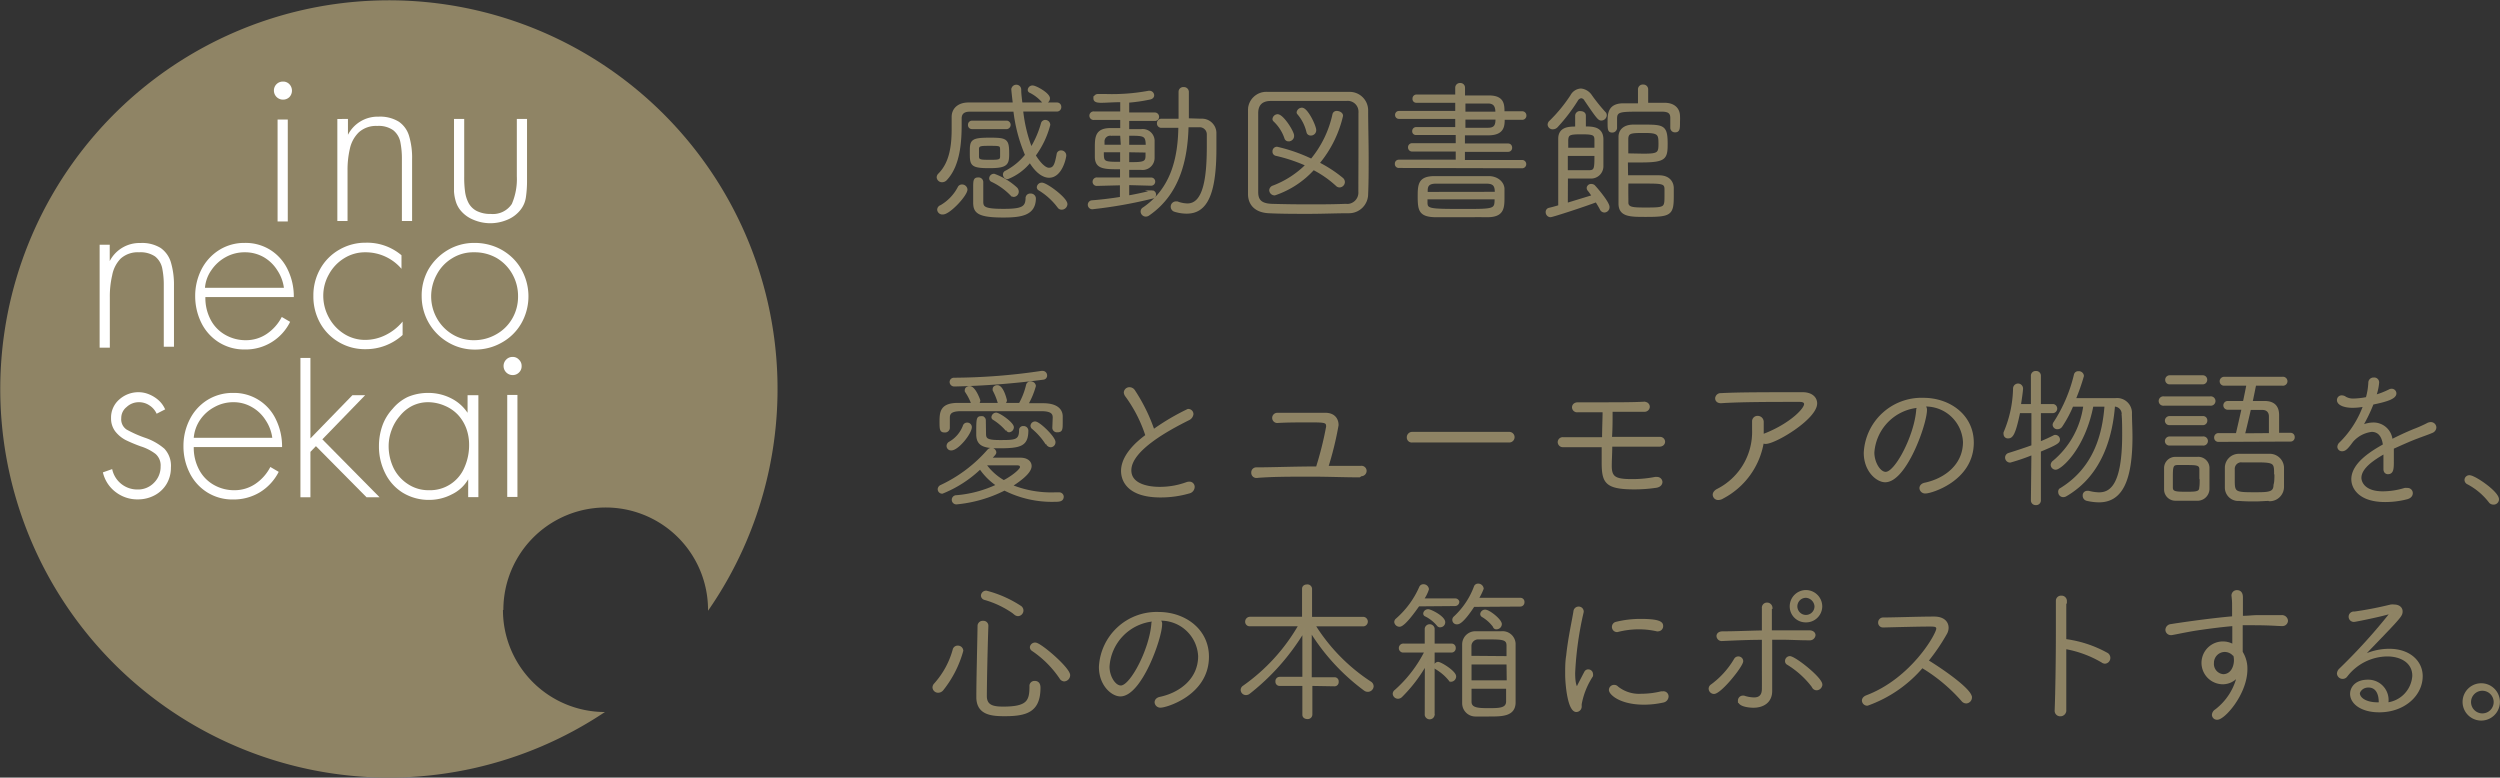 <svg xmlns="http://www.w3.org/2000/svg" viewBox="0 0 245.15 76.25"><rect x="0" y="0" width="245.15" height="76.25" fill="#333333" stroke="none"/><title>イヌネコセカイ_ロゴ</title><g id="fbc43f96-6ef6-467e-889c-9a83b9b258b7" data-name="レイヤー 2"><g id="bc3e072b-00bc-4329-9449-3c327c88cdab" data-name="レイヤー 4のコピー"><path d="M49.36,59.8a10,10,0,1,1,20.07,0s0,.05,0,.09a38.11,38.11,0,1,0-10.11,9.93,10,10,0,0,1-10-10" style="fill:#8f8465"/><path d="M27.74,8a.83.83,0,0,1,.64.26.92.92,0,0,1,0,1.26.89.89,0,0,1-.64.25.89.89,0,0,1-.88-.88A.87.87,0,0,1,27.74,8m.48,13.72h-1v-10h1Z" style="fill:#fff"/><path d="M34.12,11.66v1.56h0a3.27,3.27,0,0,1,3-1.78,3.5,3.5,0,0,1,2,.5,2.58,2.58,0,0,1,1,1.41,7.41,7.41,0,0,1,.29,2.27v6.05h-1V15.62a8.28,8.28,0,0,0-.16-1.73,2,2,0,0,0-.69-1.12A2.46,2.46,0,0,0,37,12.35a2.52,2.52,0,0,0-1.82.63,3.17,3.17,0,0,0-.87,1.6,9,9,0,0,0-.23,2.15v4.94h-1v-10Z" style="fill:#fff"/><path d="M50.68,11.66h1v6a10.94,10.94,0,0,1-.11,1.68,2.55,2.55,0,0,1-.5,1.2,3.16,3.16,0,0,1-1.3,1,4.3,4.3,0,0,1-1.69.35,4.25,4.25,0,0,1-1.68-.35,3.13,3.13,0,0,1-1.31-1,2.53,2.53,0,0,1-.41-.84,4.25,4.25,0,0,1-.16-.91c0-.3,0-.68,0-1.13v-6h1v5.66a10.3,10.3,0,0,0,.08,1.44,3.32,3.32,0,0,0,.34,1.13,1.9,1.9,0,0,0,.81.8,3,3,0,0,0,1.39.29A2.22,2.22,0,0,0,50.19,20a6.15,6.15,0,0,0,.49-2.72Z" style="fill:#fff"/><path d="M10.76,24V25.6h0a3.28,3.28,0,0,1,3-1.77,3.47,3.47,0,0,1,2,.49,2.65,2.65,0,0,1,1,1.41A7.74,7.74,0,0,1,17.06,28v6h-1V28a8.28,8.28,0,0,0-.16-1.73,2,2,0,0,0-.69-1.12,2.53,2.53,0,0,0-1.56-.41,2.51,2.51,0,0,0-1.82.62A3.17,3.17,0,0,0,11,27a9,9,0,0,0-.23,2.15v4.94h-1V24Z" style="fill:#fff"/><path d="M28.83,29.13H20.14a4.56,4.56,0,0,0,.52,2.23,3.61,3.61,0,0,0,1.44,1.48,4,4,0,0,0,2,.52,3.62,3.62,0,0,0,2.06-.62,4.46,4.46,0,0,0,1.47-1.66l.82.48A4.85,4.85,0,0,1,24,34.27a4.66,4.66,0,0,1-2.55-.71,4.72,4.72,0,0,1-1.71-1.91,5.93,5.93,0,0,1-.6-2.62,5.72,5.72,0,0,1,.61-2.6,4.85,4.85,0,0,1,1.72-1.9A4.61,4.61,0,0,1,24,23.82a4.55,4.55,0,0,1,2.56.72,4.61,4.61,0,0,1,1.67,1.93,6,6,0,0,1,.58,2.66m-8.69-.91h7.72a4.07,4.07,0,0,0-.65-1.72,3.85,3.85,0,0,0-1.34-1.29A3.69,3.69,0,0,0,24,24.74a3.78,3.78,0,0,0-1.86.47,4,4,0,0,0-1.41,1.28,3.47,3.47,0,0,0-.63,1.73" style="fill:#fff"/><path d="M39.37,25.06v1.3a4.62,4.62,0,0,0-3.53-1.62,3.85,3.85,0,0,0-2.1.59,4.19,4.19,0,0,0-1.49,1.58A4.24,4.24,0,0,0,31.7,29a4.43,4.43,0,0,0,.54,2.12,4.28,4.28,0,0,0,1.49,1.61,3.83,3.83,0,0,0,2.09.6,4.48,4.48,0,0,0,2-.48,5,5,0,0,0,1.66-1.32v1.32a5.35,5.35,0,0,1-3.64,1.39,5,5,0,0,1-2.63-.7,4.94,4.94,0,0,1-1.84-1.9A5.36,5.36,0,0,1,30.73,29a5.25,5.25,0,0,1,.67-2.63,4.94,4.94,0,0,1,1.86-1.88,5.1,5.1,0,0,1,2.62-.69,5.2,5.2,0,0,1,3.49,1.23" style="fill:#fff"/><path d="M46.55,23.82a5.49,5.49,0,0,1,2.07.4,5.18,5.18,0,0,1,1.68,1.11A5,5,0,0,1,51.41,27a5.37,5.37,0,0,1-.29,4.71,5,5,0,0,1-1.91,1.88,5.25,5.25,0,0,1-2.66.69,5.07,5.07,0,0,1-2.61-.71,5.23,5.23,0,0,1-2.59-4.49A5.22,5.22,0,0,1,42,26.44a5.32,5.32,0,0,1,1.89-1.91,5.08,5.08,0,0,1,2.62-.71m-.06.92a3.92,3.92,0,0,0-2.12.59,4.1,4.1,0,0,0-1.5,1.59,4.46,4.46,0,0,0-.55,2.15,4.38,4.38,0,0,0,.55,2.12,4.24,4.24,0,0,0,1.51,1.58,4,4,0,0,0,2.11.59,4.37,4.37,0,0,0,2.2-.57,4.13,4.13,0,0,0,1.58-1.55,4.26,4.26,0,0,0,.57-2.17,4.36,4.36,0,0,0-.57-2.21A4.2,4.2,0,0,0,48.7,25.3a4.35,4.35,0,0,0-2.21-.56" style="fill:#fff"/><path d="M16.2,40.14l-.84.43a1.89,1.89,0,0,0-.71-.82,1.82,1.82,0,0,0-1.05-.31,1.73,1.73,0,0,0-1.18.47A1.37,1.37,0,0,0,11.89,41a1.21,1.21,0,0,0,.52,1.12,11.47,11.47,0,0,0,1.79.8A5.68,5.68,0,0,1,16.12,44a2.45,2.45,0,0,1,.64,1.85,3.11,3.11,0,0,1-.42,1.6,3,3,0,0,1-1.18,1.12,3.44,3.44,0,0,1-1.62.4,3.48,3.48,0,0,1-2.2-.72,3.36,3.36,0,0,1-1.25-1.93L11,46a2.51,2.51,0,0,0,2.5,2,2.16,2.16,0,0,0,1.6-.66,2.2,2.2,0,0,0,.65-1.6,1.49,1.49,0,0,0-.5-1.23,4.73,4.73,0,0,0-1.45-.74,14.85,14.85,0,0,1-1.5-.63,3.19,3.19,0,0,1-1-.84,2.1,2.1,0,0,1-.41-1.3,2.34,2.34,0,0,1,.8-1.82,2.8,2.8,0,0,1,1.93-.72,2.66,2.66,0,0,1,1,.21,3.23,3.23,0,0,1,.92.57,2.58,2.58,0,0,1,.62.83" style="fill:#fff"/><path d="M27.67,43.84H19a4.57,4.57,0,0,0,.53,2.23,3.67,3.67,0,0,0,1.44,1.48,4,4,0,0,0,2,.52,3.63,3.63,0,0,0,2.07-.62,4.46,4.46,0,0,0,1.47-1.66l.82.48a5,5,0,0,1-1.84,2,5,5,0,0,1-2.64.71,4.66,4.66,0,0,1-2.55-.71,4.72,4.72,0,0,1-1.71-1.91,5.8,5.8,0,0,1-.6-2.62,5.69,5.69,0,0,1,.61-2.6,4.76,4.76,0,0,1,1.71-1.9,4.67,4.67,0,0,1,2.54-.71,4.53,4.53,0,0,1,4.23,2.65,6,6,0,0,1,.58,2.66M19,42.93H26.7a4.07,4.07,0,0,0-.65-1.72,3.79,3.79,0,0,0-1.35-1.29,3.56,3.56,0,0,0-1.82-.48,3.79,3.79,0,0,0-1.86.48,3.92,3.92,0,0,0-1.41,1.27A3.66,3.66,0,0,0,19,42.93" style="fill:#fff"/><polygon points="30.44 35.1 30.44 42.99 34.56 38.75 35.81 38.75 31.61 43.08 37.22 48.76 35.94 48.76 30.98 43.75 30.44 44.31 30.44 48.76 29.46 48.76 29.46 35.1 30.44 35.1" style="fill:#fff"/><path d="M46.91,38.75v10h-1V47h0a3.67,3.67,0,0,1-1.59,1.47,4.8,4.8,0,0,1-2.22.55,4.91,4.91,0,0,1-2.6-.7,4.66,4.66,0,0,1-1.73-1.92,5.82,5.82,0,0,1-.61-2.67,6,6,0,0,1,.34-2,4.77,4.77,0,0,1,1-1.64A4.34,4.34,0,0,1,40,38.92a5.09,5.09,0,0,1,2-.39,4.9,4.9,0,0,1,2.2.51,4.19,4.19,0,0,1,1.65,1.44h0V38.75ZM42,39.44a3.5,3.5,0,0,0-1.56.35,3.7,3.7,0,0,0-1.23,1,4.33,4.33,0,0,0-.81,1.38,4.5,4.5,0,0,0-.29,1.57,5,5,0,0,0,.49,2.17A4,4,0,0,0,40,47.47a3.64,3.64,0,0,0,2.07.6,3.65,3.65,0,0,0,3.48-2.25A5.34,5.34,0,0,0,46,43.58,4.6,4.6,0,0,0,45.72,42a4.05,4.05,0,0,0-.81-1.32,3.76,3.76,0,0,0-1.27-.88A4.17,4.17,0,0,0,42,39.44" style="fill:#fff"/><path d="M50.26,35a.8.8,0,0,1,.63.27.82.82,0,0,1,.26.62.83.83,0,0,1-.26.64.85.85,0,0,1-.63.25.89.89,0,0,1-.88-.89.88.88,0,0,1,.25-.62.85.85,0,0,1,.63-.27m.48,13.73h-1v-10h1Z" style="fill:#fff"/><path d="M98.8,17.47a.36.36,0,0,1-.35-.36.29.29,0,0,1,.17-.27,6.14,6.14,0,0,0,2-1.64,15.49,15.49,0,0,1-1.15-4.35c-1.58,0-3,0-4.37,0-.64,0-.9.29-.9.78v.6c0,1.74-.16,4-1.41,5.34a.53.53,0,0,1-.4.2.42.42,0,0,1-.44-.39.44.44,0,0,1,.14-.29c1.14-1.14,1.33-2.86,1.33-4.45,0-.39,0-.77,0-1.13v-.06c0-.69.5-1.29,1.53-1.3,1.44,0,2.93,0,4.47,0-.1-.79-.15-1.36-.15-1.36a.38.38,0,0,1,.39-.38.37.37,0,0,1,.38.36c0,.45.07.92.12,1.38l3.48,0a.32.32,0,0,1,.33.34.33.33,0,0,1-.33.35c-1.17,0-2.31,0-3.41,0a14.41,14.41,0,0,0,.89,3.71,9.62,9.62,0,0,0,1.06-2.45.33.33,0,0,1,.32-.24.39.39,0,0,1,.39.38,8.77,8.77,0,0,1-1.43,3c.23.38.86,1.31,1.4,1.31s.67-.45.85-1.4a.32.32,0,0,1,.33-.3.4.4,0,0,1,.42.39c0,.18-.37,2.09-1.59,2.09-.49,0-1.18-.35-1.87-1.49A5.26,5.26,0,0,1,98.8,17.47ZM92,20.56a.39.39,0,0,1,.27-.35A4.52,4.52,0,0,0,94,18.41a.35.35,0,0,1,.33-.22.43.43,0,0,1,.44.39c0,.55-1.68,2.35-2.3,2.35A.41.41,0,0,1,92,20.56Zm3.32-8a.29.29,0,0,1-.3-.31.3.3,0,0,1,.3-.32h3.42a.32.32,0,0,1,0,.63ZM97,16.39c-1.77,0-1.8-.24-1.8-1.41s0-1.38,1.86-1.38c1.65,0,1.8.1,1.8,1.5C98.86,16.1,98.71,16.39,97,16.39Zm1.36,4.84c-2.5,0-2.83-.45-2.83-1.39V18.5c0-.78,0-1,.4-1a.36.36,0,0,1,.39.36c0,.44,0,1.74,0,1.92,0,.59.24.8,2.08.8s2.25-.23,2.27-1.16a.34.34,0,0,1,.37-.34.4.4,0,0,1,.44.36C101.47,21.05,100.12,21.23,98.36,21.23ZM95.9,15.35c0,.42.3.42,1.14.42s1.11,0,1.13-.39v-.57c0-.6,0-.61-1.14-.61-.8,0-1.1,0-1.13.37Zm3.23,3.71a6.55,6.55,0,0,0-1.86-1.32.27.27,0,0,1-.17-.26.37.37,0,0,1,.38-.34,6.51,6.51,0,0,1,2.19,1.33.49.49,0,0,1,.13.32.42.42,0,0,1-.39.42A.39.39,0,0,1,99.13,19.06Zm3.1-9.12A3.89,3.89,0,0,0,101,9a.2.2,0,0,1-.12-.19.37.37,0,0,1,.37-.33c.32,0,1.61.72,1.61,1.17a.41.41,0,0,1-.38.4A.28.28,0,0,1,102.23,9.94Zm1.58,10.38a6.64,6.64,0,0,0-1.89-1.73.26.26,0,0,1-.15-.24.39.39,0,0,1,.4-.34c.44,0,2.4,1.45,2.4,2a.46.46,0,0,1-.45.45A.36.36,0,0,1,103.81,20.32Z" style="fill:#8e8364;stroke:#8f8465;stroke-miterlimit:10;stroke-width:0.2px"/><path d="M110.63,18.05l0,1.22c.85-.15,1.66-.33,2.32-.5h.08a.31.31,0,0,1,0,.6,44.69,44.69,0,0,1-5.92,1.05.34.34,0,0,1,0-.68c.9-.07,1.88-.19,2.81-.34V18.07l-2.36.06h0a.3.3,0,0,1-.32-.3.32.32,0,0,1,.35-.33l2.34,0v-1c-1.65,0-2.44,0-2.47-1.09,0-.27,0-.63,0-1,0-1,.08-1.71,1.34-1.75.4,0,.78,0,1.15,0v-1h-2.65a.32.32,0,1,1,0-.63l2.65,0c0-.42,0-.8,0-1.11-.8,0-1.5.06-1.94.06s-.69-.06-.69-.33a.33.33,0,0,1,.35-.33h.82A19.61,19.61,0,0,0,112.64,9h.09a.36.36,0,0,1,.35.34c0,.14-.09.27-.32.32a15.82,15.82,0,0,1-2.13.31v1.16l2.6,0a.32.32,0,0,1,.33.32.3.3,0,0,1-.33.31h-2.6v1c.44,0,.86,0,1.29,0a1.07,1.07,0,0,1,1.2,1c0,.21,0,.45,0,.69s0,.7,0,1a1.08,1.08,0,0,1-1.21,1.11h-1.28v.95l2.25,0h0a.29.29,0,0,1,.3.3.3.3,0,0,1-.33.3Zm-.69-4.84h-1a.66.66,0,0,0-.73.72c0,.11,0,.23,0,.36h1.8Zm0,1.62h-1.8c0,1.12,0,1.14,1.8,1.14Zm2.51-.53c0-1.09-.24-1.09-1.82-1.09V14.3Zm-1.82.53V16c1.38,0,1.79,0,1.8-.68,0-.15,0-.3,0-.46Zm7.13-3.09a1.32,1.32,0,0,1,1.42,1.38c0,.48,0,1,0,1.48,0,4.67-1,6.25-2.81,6.25a3.92,3.92,0,0,1-1.2-.19.42.42,0,0,1,.11-.81l.16,0a3,3,0,0,0,1,.2c1.65,0,2-2.61,2-5.7,0-.39,0-.77,0-1.13a.8.8,0,0,0-.87-.84h-1.12c-.08,3.28-.86,6.63-3.81,8.66a.46.46,0,0,1-.29.1.41.41,0,0,1-.4-.39.35.35,0,0,1,.18-.32c2.86-1.95,3.48-5.07,3.52-8-.63,0-1.26,0-1.77,0a.32.32,0,0,1-.33-.33.34.34,0,0,1,.35-.36l1.77,0V9a.36.36,0,0,1,.4-.36.38.38,0,0,1,.41.36l0,2.7Z" style="fill:#8e8364;stroke:#8f8465;stroke-miterlimit:10;stroke-width:0.2px"/><path d="M122.48,19.09c0-1.11,0-2.36,0-3.62,0-1.62,0-3.28,0-4.8a1.7,1.7,0,0,1,1.82-1.56c1.27,0,2.58,0,3.91,0s2.7,0,4.1,0a1.71,1.71,0,0,1,1.75,1.68c0,1.5.05,3.11.05,4.68,0,1.23,0,2.45-.05,3.57a1.78,1.78,0,0,1-1.78,1.77c-1.25,0-2.6.06-3.95.06s-2.67,0-3.91-.06S122.51,20.09,122.48,19.09Zm10.83-3.95c0-1.42,0-2.85,0-4.09A1.16,1.16,0,0,0,132,9.8c-1.05,0-2.22,0-3.39,0-1.42,0-2.83,0-4,0-.91,0-1.32.48-1.33,1.26,0,1.31,0,2.76,0,4.19,0,1.27,0,2.52,0,3.6,0,.85.43,1.21,1.48,1.24s2.24.05,3.45.05,2.49,0,3.72-.05a1.21,1.21,0,0,0,1.37-1.29C133.3,17.68,133.31,16.42,133.31,15.14ZM125,19.06a.43.43,0,0,1-.44-.41.41.41,0,0,1,.3-.36,9.27,9.27,0,0,0,3.26-2.11,15.86,15.86,0,0,0-3-1,.31.31,0,0,1-.24-.33.34.34,0,0,1,.34-.36,16,16,0,0,1,3.38,1.18,10.44,10.44,0,0,0,2.16-4.45.31.31,0,0,1,.34-.24c.23,0,.5.15.5.37A11.21,11.21,0,0,1,129.29,16a12.71,12.71,0,0,1,2.33,1.52.45.45,0,0,1,.16.33.44.44,0,0,1-.42.43.39.39,0,0,1-.28-.12,10.27,10.27,0,0,0-2.28-1.59A9,9,0,0,1,125,19.06Zm1.36-5.3a.3.3,0,0,1-.31-.22,4.17,4.17,0,0,0-1.1-1.71.2.2,0,0,1-.07-.17.42.42,0,0,1,.4-.36c.5,0,1.52,1.62,1.52,2A.43.43,0,0,1,126.35,13.76Zm2.18-.57a.31.31,0,0,1-.33-.25,4.27,4.27,0,0,0-.9-1.79.17.17,0,0,1-.06-.15.43.43,0,0,1,.42-.34c.49,0,1.3,1.69,1.3,2.11A.42.42,0,0,1,128.53,13.19Z" style="fill:#8e8364;stroke:#8f8465;stroke-miterlimit:10;stroke-width:0.2px"/><path d="M137.17,16.37a.28.28,0,0,1-.29-.3.28.28,0,0,1,.29-.31h5.68v-1l-4.36,0a.3.3,0,0,1-.32-.3.3.3,0,0,1,.32-.32l4.36,0v-1c-1.3,0-2.62,0-4,0a.26.26,0,0,1-.27-.28.29.29,0,0,1,.29-.3c1.23,0,2.56,0,3.93,0v-1h-5.61a.28.28,0,0,1-.29-.28.28.28,0,0,1,.29-.3h5.61v-1h-3.93a.27.27,0,0,1-.26-.3.29.29,0,0,1,.29-.31h3.9V8.6a.36.36,0,0,1,.39-.36.35.35,0,0,1,.37.36v.86h2.45c1.42,0,1.42.81,1.42,1.55h1.83a.31.31,0,0,1,.32.31.31.31,0,0,1-.32.33h-1.81c0,.65,0,1.49-1.43,1.52l-2.47,0v1l4.33,0a.29.29,0,0,1,.3.3.29.29,0,0,1-.3.32l-4.33,0v1h5.76a.31.31,0,0,1,0,.61Zm5.91,4.83c-.8,0-1.56,0-2.4,0-1.47-.05-1.56-.62-1.56-1.95,0-1.16.06-1.86,1.5-1.88.78,0,1.71,0,2.67,0s1.9,0,2.7,0,1.39.5,1.44,1.11c0,.24,0,.51,0,.8,0,1.06,0,1.89-1.5,1.92C144.91,21.19,144,21.2,143.08,21.2Zm-3.2-1.75c0,.13,0,.28,0,.4,0,.72.28.74,3.63.74,3.09,0,3.15,0,3.15-1.14Zm6.8-.54c0-.6-.08-1-.92-1s-1.66,0-2.53,0-1.73,0-2.42,0-.9.26-.91.74v.27Zm-3.08-7.28v1h2.32c.74,0,.83-.41.83-1Zm3.14-.58c0-.54-.12-1-.83-1H143.6v1Z" style="fill:#8e8364;stroke:#8f8465;stroke-miterlimit:10;stroke-width:0.2px"/><path d="M153.64,20l2.55-.78c-.15-.22-.29-.43-.41-.57a.35.35,0,0,1-.09-.22.33.33,0,0,1,.36-.29.43.43,0,0,1,.26.09c.22.23,1.42,1.62,1.42,2.07a.42.42,0,0,1-.4.44.39.39,0,0,1-.35-.24c-.12-.23-.28-.5-.45-.77-1.15.44-4.3,1.47-4.5,1.47a.39.39,0,0,1-.36-.4.31.31,0,0,1,.23-.32c.27-.06.63-.16,1-.27v-2c0-1.86,0-4.11,0-4.6,0-1.1,1-1.1,1.66-1.1V11.36A.36.36,0,0,1,155,11c.21,0,.41.11.41.33V12.5c.72,0,1.69,0,1.72,1.13,0,.6,0,1.15,0,1.71,0,.34,0,.67,0,1A1.11,1.11,0,0,1,156,17.41c-.33,0-.88,0-1.44,0-.31,0-.64,0-.91,0ZM155.45,9.8a.5.5,0,0,0-.39-.27.55.55,0,0,0-.42.29,17.13,17.13,0,0,1-2,2.61.53.53,0,0,1-.36.15.39.39,0,0,1-.42-.36.43.43,0,0,1,.17-.32,14.9,14.9,0,0,0,2.07-2.53,1.12,1.12,0,0,1,.93-.59,1.35,1.35,0,0,1,1,.63,17.57,17.57,0,0,0,1.32,1.64.32.32,0,0,1,.11.25.44.44,0,0,1-.42.42C156.8,11.72,156.71,11.66,155.45,9.8Zm1,4.79c0-.3,0-.6,0-.86,0-.58-.22-.66-1.39-.66s-1.35.08-1.38.69c0,.2,0,.48,0,.83Zm-2.81.6v1.6c.24,0,.59,0,.93,0,.54,0,1.08,0,1.26,0,.62,0,.62-.31.62-1.6Zm10.25-3.62c0-.49-.23-.72-.92-.72H160.9c-2,0-2.43,0-2.43.78,0,.21,0,.6,0,.88a.37.37,0,0,1-.37.39c-.36,0-.36-.22-.36-1s.06-1.65,1.42-1.67h1.56V8.77a.37.37,0,0,1,.41-.38.37.37,0,0,1,.39.38l0,1.41h1.71c.87,0,1.38.45,1.41,1.16a5.72,5.72,0,0,1,0,.6c0,.67,0,.94-.39.94a.35.35,0,0,1-.36-.36Zm-4.34,5.72,2.13,0c.33,0,.66,0,1,0,.95,0,1.32.55,1.35,1.11,0,.3,0,.58,0,.87,0,1.75-.25,1.9-2.62,1.9-1.56,0-2.57,0-2.6-1.17,0-.93,0-2.14,0-3.36s0-2.38,0-3.21c0-.64.44-1.08,1.28-1.11h1.23c1.81,0,2.11.09,2.11,1.78,0,1.43-.13,1.73-2.52,1.73l-1.38,0Zm1.58-2.12c1.47,0,1.6-.12,1.6-1.06s-.06-1.17-1.42-1.17-1.71,0-1.74.67c0,.36,0,.92,0,1.53Zm-1.56,4.62c0,.65.49.66,1.89.66,1.83,0,1.86-.06,1.86-1.23,0-.21,0-.42,0-.67,0-.65-.38-.65-2.15-.65l-1.59,0C159.56,18.68,159.58,19.42,159.58,19.79Z" style="fill:#8e8364;stroke:#8f8465;stroke-miterlimit:10;stroke-width:0.2px"/><path d="M104.21,48.69c0,.41-.36.42-.84.42A10.31,10.31,0,0,1,98.5,48a13.12,13.12,0,0,1-4.7,1.36.35.35,0,0,1-.37-.36.35.35,0,0,1,.37-.34,11.58,11.58,0,0,0,4-1.08,6.2,6.2,0,0,1-1.68-1.67,11.62,11.62,0,0,1-3.72,2.4.34.34,0,0,1-.35-.34.38.38,0,0,1,.23-.32,14,14,0,0,0,4.62-3.48.43.43,0,0,1,.31-.15.38.38,0,0,1,.39.33c0,.12-.06.2-.49.63l2.89,0h.06c.66,0,1,.33,1,.72,0,.55-.8,1.24-1.88,1.93a10.41,10.41,0,0,0,4.25.75h.42A.34.34,0,0,1,104.21,48.69Zm-.88-7.75c0-.45-.26-.71-1.2-.72-1.1,0-2.55,0-4,0s-2.85,0-3.87,0-1.22.3-1.22.76v1a.37.37,0,0,1-.4.33c-.38,0-.41-.17-.41-.95,0-.93.05-1.74,1.67-1.75l1.5,0a.26.26,0,0,1-.11-.15,5.54,5.54,0,0,0-.58-1.09.27.27,0,0,1,0-.14c0-.16.2-.27.38-.27.49,0,.94,1.29.94,1.31a.39.39,0,0,1-.22.34h2.28a.32.32,0,0,1-.18-.21,6.12,6.12,0,0,0-.47-1.14,1,1,0,0,1,0-.12c0-.17.18-.27.36-.27.53,0,.84,1.38.84,1.38a.41.41,0,0,1-.3.36H100l0,0a7.08,7.08,0,0,0,.72-1.87.32.32,0,0,1,.34-.23.38.38,0,0,1,.42.33,7.66,7.66,0,0,1-.75,1.8l1.56,0c1.2,0,1.79.45,1.82,1.15,0,.14,0,.35,0,.56,0,.75,0,.94-.43.94a.35.35,0,0,1-.39-.33ZM92.92,43.73a.38.38,0,0,1,.21-.33,3.17,3.17,0,0,0,1.38-1.61.33.33,0,0,1,.33-.25.35.35,0,0,1,.36.33c0,.61-1.28,2.2-1.92,2.2A.34.34,0,0,1,92.92,43.73Zm.67-5.93a.35.35,0,0,1-.37-.34.32.32,0,0,1,.34-.32,59.79,59.79,0,0,0,8.57-.67l.09,0a.34.34,0,0,1,.36.35.3.3,0,0,1-.27.31A79.52,79.52,0,0,1,93.59,37.8Zm3,4.73c0,.54.19.72,1.44.72,1.5,0,2,0,2-1.07a.29.29,0,0,1,.32-.3.36.36,0,0,1,.39.33c0,1.46-.66,1.65-2.81,1.65-1.39,0-2.1-.18-2.1-1.27,0-1.52,0-1.68.39-1.68a.31.31,0,0,1,.35.3Zm3.52,3.21c0-.14-.15-.21-.4-.21l-3.11,0a5.69,5.69,0,0,0,1.83,1.66C99.26,46.77,100.16,46.05,100.16,45.74Zm-1.41-3.57a5.39,5.39,0,0,0-1.29-1.1.19.19,0,0,1-.09-.16.38.38,0,0,1,.36-.35c.29,0,1.64.93,1.64,1.34a.4.4,0,0,1-.39.39A.33.33,0,0,1,98.75,42.17Zm3.92,1.35A6.62,6.62,0,0,0,101.29,42a.32.32,0,0,1-.14-.24.35.35,0,0,1,.36-.33c.39,0,1.89,1.46,1.89,1.92a.39.39,0,0,1-.37.41A.45.45,0,0,1,102.67,43.52Z" style="fill:#8e8364;stroke:#8f8465;stroke-miterlimit:10;stroke-width:0.2px"/><path d="M110.45,38.84a.66.66,0,0,1-.15-.36.45.45,0,0,1,.47-.41.53.53,0,0,1,.42.23,17.08,17.08,0,0,1,1.92,3.9,22.28,22.28,0,0,1,3.39-2,.41.41,0,0,1,.43.41.65.65,0,0,1-.39.51c-2,1-5.7,3-5.7,5,0,1.72,2.55,1.72,2.84,1.72a7.61,7.61,0,0,0,2.65-.45.88.88,0,0,1,.29-.06.41.41,0,0,1,.43.42.57.57,0,0,1-.45.54,10.06,10.06,0,0,1-2.8.39c-3.08,0-3.77-1.48-3.77-2.5,0-1.4,1.28-2.66,2.39-3.47A13.69,13.69,0,0,0,110.45,38.84Z" style="fill:#8e8364;stroke:#8f8465;stroke-miterlimit:10;stroke-width:0.2px"/><path d="M133.31,46.71c-1.42,0-3.09-.07-4.74-.07-1.95,0-3.87,0-5.37.13h0a.4.4,0,0,1-.4-.43.39.39,0,0,1,.42-.41c1.48,0,3.69-.09,5.92-.09a33.24,33.24,0,0,0,1-4c0-.51-.2-.52-1.79-.52-1,0-2.17,0-3.1.06h0a.4.4,0,1,1,0-.8c.74,0,1.47,0,2.16,0,1,0,1.95,0,2.57,0,.79,0,1.18.48,1.18,1.11a31.9,31.9,0,0,1-1,4.09c1.15,0,2.28,0,3.3,0a.4.4,0,0,1,.45.4.43.43,0,0,1-.45.42Z" style="fill:#8e8364;stroke:#8f8465;stroke-miterlimit:10;stroke-width:0.2px"/><path d="M138.49,43.29a.39.39,0,0,1-.44-.4.43.43,0,0,1,.44-.44H148a.42.42,0,1,1,0,.84Z" style="fill:#8e8364;stroke:#8f8465;stroke-miterlimit:10;stroke-width:0.2px"/><path d="M161.24,39.51a.39.39,0,0,1,.44.38.41.41,0,0,1-.41.39c-.82,0-2,0-3.24,0v.32c0,.67,0,1.5-.06,2.34,1.74,0,3.54,0,4.8,0a.39.39,0,0,1,.41.37c0,.2-.15.39-.47.39H158c0,.71-.05,1.38-.05,2,0,1.15.47,1.38,2.06,1.38a11.52,11.52,0,0,0,2.28-.21.55.55,0,0,1,.18,0,.42.42,0,0,1,.45.39c0,.2-.15.41-.5.47a14.43,14.43,0,0,1-2.14.16c-2.84,0-3.12-.6-3.12-2.59,0-.51,0-1,0-1.55-1.44,0-2.8,0-3.87,0h0a.4.4,0,0,1-.44-.39.39.39,0,0,1,.42-.39h3.93c0-1,.05-1.92.05-2.64-1,0-1.94,0-2.57,0a.4.4,0,0,1-.43-.38c0-.21.16-.4.48-.4h0c.63,0,1.5,0,2.41,0,1.47,0,3.06,0,4.1-.06Z" style="fill:#8e8364;stroke:#8f8465;stroke-miterlimit:10;stroke-width:0.2px"/><path d="M168.92,48.8a.78.78,0,0,1-.4.13.43.43,0,0,1-.47-.42c0-.16.11-.34.38-.48a6.36,6.36,0,0,0,3.48-5.89c0-.24,0-.48,0-.72v-.08a.43.43,0,0,1,.45-.46.49.49,0,0,1,.49.51c0,.45,0,.88,0,1.32l.16-.09c2.46-.95,4-2.46,4-3,0-.18-.15-.31-.53-.31h-.73c-1.92,0-5.12,0-7,.13h0c-.31,0-.46-.18-.46-.37a.44.44,0,0,1,.48-.42c1.78-.09,4.2-.09,8-.09.84,0,1.32.43,1.32,1,0,1.46-4,3.87-4.95,3.87a.55.55,0,0,1-.28-.07A7.52,7.52,0,0,1,168.92,48.8Z" style="fill:#8e8364;stroke:#8f8465;stroke-miterlimit:10;stroke-width:0.2px"/><path d="M188.86,40.19c0,1.39-2,7-4,7-.78,0-2-1-2-2.79a5.57,5.57,0,0,1,5.74-5.29c2.58,0,4.85,1.65,4.85,4.29,0,3.69-4.1,4.89-4.62,4.89a.46.46,0,0,1-.51-.42c0-.18.13-.38.45-.44,2-.43,3.82-1.83,3.82-4.09a3.76,3.76,0,0,0-4-3.57A.42.42,0,0,1,188.86,40.19Zm-5.16,4.18c0,1,.61,2,1.21,2,1,0,2.88-3.6,3.09-6.12a.51.51,0,0,1,.15-.37A4.85,4.85,0,0,0,183.7,44.37Z" style="fill:#8e8364;stroke:#8f8465;stroke-miterlimit:10;stroke-width:0.2px"/><path d="M199.3,44.51a19,19,0,0,1-2.18.75.39.39,0,0,1-.4-.39.37.37,0,0,1,.28-.36c.83-.26,1.59-.51,2.3-.77V40.41l-1.3,0c-.45,2.19-.71,2.48-1.08,2.48a.32.32,0,0,1-.35-.3.49.49,0,0,1,0-.18,11.53,11.53,0,0,0,.93-4.31.39.39,0,0,1,.78,0c0,.18-.08.79-.21,1.62l1.18,0,0-2.88a.36.36,0,0,1,.39-.36.36.36,0,0,1,.39.36l0,2.88h1.31a.35.35,0,0,1,0,.69h-1.31v3c.51-.21,1-.43,1.44-.66a.42.42,0,0,1,.12,0,.36.36,0,0,1,.31.36c0,.23-.13.39-1.87,1.1l0,4.87a.36.36,0,0,1-.39.35.36.36,0,0,1-.39-.35Zm8-4.76c-.22,2.84-1.14,6.74-4.71,8.82a.51.51,0,0,1-.27.08.39.39,0,0,1-.39-.39A.33.33,0,0,1,202,48c3.56-2.13,4.28-5.71,4.47-8.22h-1.29c-.82,4.23-3.13,6.18-3.6,6.18a.39.39,0,0,1-.39-.38.45.45,0,0,1,.2-.33,8.59,8.59,0,0,0,3-5.47h-1.18a11.79,11.79,0,0,1-1.07,2,.46.46,0,0,1-.39.21.36.36,0,0,1-.37-.33.42.42,0,0,1,.09-.23,15,15,0,0,0,2-4.68.32.32,0,0,1,.34-.25.4.4,0,0,1,.44.36,20.2,20.2,0,0,1-.8,2.28h4a1.36,1.36,0,0,1,1.51,1.42c0,.68.05,1.46.05,2.25,0,4.35-1,6.35-3.18,6.35a5.39,5.39,0,0,1-1.2-.15.41.41,0,0,1-.3-.41.34.34,0,0,1,.34-.37h.14a4.49,4.49,0,0,0,1,.15c1.1,0,2.39-.66,2.39-5.74,0-.71,0-1.38-.05-1.95a.83.83,0,0,0-.9-.92Z" style="fill:#8e8364;stroke:#8f8465;stroke-miterlimit:10;stroke-width:0.2px"/><path d="M212.2,39.68a.36.36,0,1,1,0-.71h4.53a.36.36,0,1,1,0,.71ZM215.38,49c-.32,0-.69,0-1.07,0s-.73,0-1,0a1,1,0,0,1-1-1c0-.33,0-.63,0-.93s0-.8,0-1.17a1,1,0,0,1,1-1l1,0c.42,0,.81,0,1.17,0a1,1,0,0,1,1.08.92c0,.34,0,.72,0,1.09s0,.74,0,1.07A1.08,1.08,0,0,1,215.38,49Zm-2.61-11.41a.33.33,0,0,1-.35-.33.34.34,0,0,1,.35-.36H216a.33.33,0,0,1,.34.34.34.34,0,0,1-.34.35Zm0,4a.34.34,0,0,1-.38-.33.36.36,0,0,1,.38-.36H216a.32.32,0,0,1,.35.34.33.33,0,0,1-.35.35Zm0,2a.34.34,0,0,1-.38-.33.36.36,0,0,1,.38-.36H216a.35.35,0,1,1,0,.69Zm3,3.33c0-.33,0-.66,0-.88,0-.53-.37-.54-1.44-.54h-.79c-.57,0-.57.32-.57,1.41,0,.33,0,.66,0,.9,0,.48.38.51,1.37.51s1.41,0,1.42-.52C215.8,47.61,215.8,47.28,215.8,47Zm1.78-3.69a.31.31,0,0,1-.33-.33.32.32,0,0,1,.33-.33h1.79c.16-.67.37-1.6.57-2.49-.53,0-1,0-1.46,0h0a.33.33,0,0,1,0-.66h1.59c.15-.69.27-1.32.35-1.7h-2.27a.33.33,0,0,1-.36-.33.34.34,0,0,1,.36-.34h5.69a.34.34,0,1,1,0,.67h-2.67c-.08.38-.2,1-.35,1.7h1.26c.92,0,1.34.45,1.34,1.29,0,.5,0,1.23,0,1.83h1.2a.31.31,0,0,1,.33.33.31.31,0,0,1-.33.33Zm4.95,5.79c-.4,0-.87.05-1.33.05s-1.08,0-1.58-.05a1.21,1.21,0,0,1-1.32-1.23c0-.33,0-.67,0-1s0-.66,0-.94a1.27,1.27,0,0,1,1.27-1.25h3a1.3,1.3,0,0,1,1.33,1.23c0,.38,0,.74,0,1.11s0,.54,0,.81A1.31,1.31,0,0,1,222.53,49.05Zm.6-2.56c0-1.11-.07-1.22-1.86-1.22-.51,0-1,0-1.36,0a.74.74,0,0,0-.84.76c0,.32,0,.77,0,1.14,0,1.17.14,1.23,2,1.23,1.38,0,2,0,2-.81C223.13,47.28,223.13,46.86,223.13,46.49Zm-.51-3.89c0-.58,0-1.33,0-1.74s-.24-.73-.72-.73l-1.24,0c-.2.89-.42,1.82-.59,2.49Z" style="fill:#8e8364;stroke:#8f8465;stroke-miterlimit:10;stroke-width:0.2px"/><path d="M231.7,39.8a6.22,6.22,0,0,1-1,.09c-.77,0-1.44-.23-1.44-.66a.36.36,0,0,1,.39-.36A.61.61,0,0,1,230,39a1.57,1.57,0,0,0,.83.18,7.26,7.26,0,0,0,1.26-.15,6.69,6.69,0,0,0,.25-1.56.41.41,0,0,1,.44-.35.38.38,0,0,1,.42.38,5,5,0,0,1-.29,1.32,7.87,7.87,0,0,0,1.37-.53.51.51,0,0,1,.24-.07.36.36,0,0,1,.37.36c0,.46-.91.73-2.23,1a15.8,15.8,0,0,1-1.07,2.21,2.85,2.85,0,0,1,1.14-.26,1.78,1.78,0,0,1,1.79,1.65c.72-.37,1.48-.72,2.16-1A13.56,13.56,0,0,0,238,41.6a.73.73,0,0,1,.36-.11.44.44,0,0,1,.45.42.5.5,0,0,1-.31.44c-.44.19-.74.28-1.53.58s-1.61.68-2.33,1c0,.36,0,.81,0,1.23,0,.76,0,1.24-.48,1.24-.18,0-.34-.13-.34-.4v0c0-.34,0-.78,0-1.17v-.43c-1,.58-2.36,1.42-2.36,2.47,0,.3.24,1.41,2.21,1.41a7.43,7.43,0,0,0,2.13-.33.81.81,0,0,1,.25,0,.41.41,0,0,1,.45.4c0,.21-.13.42-.48.51a8.46,8.46,0,0,1-2.14.27c-2.52,0-3.21-1.3-3.21-2.13,0-1.57,2-2.74,3.1-3.36-.12-1-.6-1.39-1.2-1.39a3,3,0,0,0-1.9,1c-.5.68-.71.9-1,.9a.35.35,0,0,1-.37-.33.53.53,0,0,1,.19-.37,9.83,9.83,0,0,0,2.31-3.59Z" style="fill:#8e8364;stroke:#8f8465;stroke-miterlimit:10;stroke-width:0.2px"/><path d="M244.48,49.38a.43.43,0,0,1-.35-.19A6.56,6.56,0,0,0,242,47.4a.38.38,0,0,1-.23-.33.37.37,0,0,1,.39-.37c.5,0,2.79,1.57,2.79,2.26A.42.42,0,0,1,244.48,49.38Z" style="fill:#8e8364;stroke:#8f8465;stroke-miterlimit:10;stroke-width:0.2px"/><path d="M92,67.83a.45.45,0,0,1-.46-.42.47.47,0,0,1,.13-.31,8.31,8.31,0,0,0,1.85-3.38.39.39,0,0,1,.4-.31.42.42,0,0,1,.44.4,10.62,10.62,0,0,1-1.94,3.81A.55.55,0,0,1,92,67.83Zm4.82-6.45c-.08,2.36-.14,5.15-.15,6.87,0,1,.73,1.14,1.71,1.14,2.4,0,2.67-.64,2.67-2.08a.39.39,0,0,1,.4-.44c.11,0,.48,0,.48.56,0,2.29-1.24,2.7-3.4,2.7-1.25,0-2.69-.09-2.69-1.77s.08-4.61.12-7a.4.4,0,0,1,.44-.38.38.38,0,0,1,.42.35Zm2.74-1.18a9.33,9.33,0,0,0-3-1.47.36.36,0,0,1-.27-.32.41.41,0,0,1,.43-.39,11.22,11.22,0,0,1,3.36,1.49.45.45,0,0,1,.18.34.46.46,0,0,1-.43.47A.52.52,0,0,1,99.53,60.2ZM104,66.5a10.1,10.1,0,0,0-2.74-2.75.35.35,0,0,1-.17-.28.41.41,0,0,1,.44-.36c.48,0,3.31,2.43,3.31,3.1a.52.52,0,0,1-.48.51A.45.45,0,0,1,104,66.5Z" style="fill:#8e8364;stroke:#8f8465;stroke-miterlimit:10;stroke-width:0.2px"/><path d="M113.86,61.19c0,1.39-2,7-4,7-.78,0-2-1-2-2.79a5.57,5.57,0,0,1,5.74-5.29c2.58,0,4.85,1.65,4.85,4.29,0,3.69-4.1,4.89-4.62,4.89a.46.46,0,0,1-.51-.42c0-.18.13-.38.45-.44,2-.43,3.82-1.83,3.82-4.09a3.76,3.76,0,0,0-4-3.57A.42.42,0,0,1,113.86,61.19Zm-5.16,4.18c0,1,.61,1.95,1.21,1.95,1,0,2.88-3.6,3.09-6.12a.51.51,0,0,1,.15-.37A4.85,4.85,0,0,0,108.7,65.37Z" style="fill:#8e8364;stroke:#8f8465;stroke-miterlimit:10;stroke-width:0.2px"/><path d="M128.59,67.16v2.92a.35.35,0,0,1-.39.33c-.2,0-.39-.1-.39-.33V67.16h-2.33a.3.3,0,0,1-.31-.33.32.32,0,0,1,.31-.36h2.33v-.68l0-3.85a22.29,22.29,0,0,1-5.31,6,.51.51,0,0,1-.32.12.42.42,0,0,1-.42-.41.41.41,0,0,1,.21-.34,18.72,18.72,0,0,0,5.46-6l-4.84,0a.34.34,0,0,1-.39-.34.38.38,0,0,1,.39-.39h5.19V57.74c0-.23.19-.33.39-.33a.35.35,0,0,1,.39.33v2.85h5.16a.37.37,0,0,1,0,.73l-4.83,0a18.17,18.17,0,0,0,5.47,5.59.47.47,0,0,1,.24.39.47.47,0,0,1-.48.44.51.51,0,0,1-.31-.11,20.63,20.63,0,0,1-5.28-5.74l0,3.94v.68h2.34a.3.3,0,0,1,.3.34.31.31,0,0,1-.3.35Z" style="fill:#8e8364;stroke:#8f8465;stroke-miterlimit:10;stroke-width:0.2px"/><path d="M139.82,65.12a14.45,14.45,0,0,1-2.41,3.16.47.47,0,0,1-.32.14.42.42,0,0,1-.42-.39.39.39,0,0,1,.17-.3,12.8,12.8,0,0,0,2.95-3.84l-2.16,0a.33.33,0,0,1-.36-.33.34.34,0,0,1,.38-.35h2.16l0-1.57a.39.39,0,0,1,.77,0s0,.82,0,1.57h1.74a.31.31,0,0,1,.33.33.32.32,0,0,1-.33.35l-1.74,0c0,.24,0,.45,0,.55,0,.56,0,5.67,0,5.67a.39.39,0,0,1-.77,0Zm-.72-5.76c-.4.57-1.42,2-1.86,2a.42.42,0,0,1-.42-.37.36.36,0,0,1,.14-.26,8.91,8.91,0,0,0,2.31-3.15.33.33,0,0,1,.31-.19.43.43,0,0,1,.44.39,3.5,3.5,0,0,1-.51,1h3.19A.31.31,0,0,1,143,59a.32.32,0,0,1-.32.33Zm1.94,2a3.72,3.72,0,0,0-1.23-1,.21.21,0,0,1-.15-.21.38.38,0,0,1,.4-.31c.23,0,1.56.66,1.56,1.18a.39.39,0,0,1-.37.39A.25.25,0,0,1,141,61.31Zm1.08,5.28a4.88,4.88,0,0,0-1.29-1.1.22.22,0,0,1-.12-.21A.34.34,0,0,1,141,65c.28,0,1.69.88,1.69,1.33a.42.42,0,0,1-.37.42A.3.3,0,0,1,142.12,66.59Zm2.38-7.23c-.15.24-1.11,1.71-1.59,1.71a.34.34,0,0,1-.27-.6,7.7,7.7,0,0,0,2-3,.32.32,0,0,1,.3-.19.44.44,0,0,1,.45.39,5.61,5.61,0,0,1-.5,1h4.19a.3.3,0,0,1,.31.33.31.31,0,0,1-.31.33ZM146,70.16c-.44,0-.87,0-1.28,0a1.2,1.2,0,0,1-1.24-1.18c0-.74,0-1.79,0-2.85s0-2.16,0-2.94A1.19,1.19,0,0,1,144.7,62c.34,0,.73,0,1.12,0s1,0,1.4,0a1.18,1.18,0,0,1,1.3,1.11c0,.71,0,1.7,0,2.69,0,1.15,0,2.31,0,3.12C148.48,70.16,147.29,70.16,146,70.16Zm1.83-5.1h-3.63c0,.57,0,1.18,0,1.75h3.65Zm0-.62c0-.43,0-.82,0-1.14,0-.67-.5-.7-1.86-.7-.36,0-.69,0-1,0a.76.76,0,0,0-.78.69c0,.31,0,.7,0,1.12Zm-3.63,3c0,.53,0,1,0,1.37,0,.7.74.73,1.77.73s1.79,0,1.82-.73c0-.36,0-.84,0-1.37Zm2.34-5.95a3.72,3.72,0,0,0-1.16-1.07.25.25,0,0,1-.13-.21.38.38,0,0,1,.39-.33c.37,0,1.53.92,1.53,1.32a.42.42,0,0,1-.41.41A.24.24,0,0,1,146.5,61.46Z" style="fill:#8e8364;stroke:#8f8465;stroke-miterlimit:10;stroke-width:0.2px"/><path d="M153.58,66.11c0-.6,0-1.22.1-1.82.18-1.74.57-3.42.71-4.33a.41.41,0,0,1,.4-.38.39.39,0,0,1,.41.38V60a32.8,32.8,0,0,0-.84,6c0,1.06.18,1.41.27,1.41s.1-.11.18-.26.57-1.11.63-1.21a.32.32,0,0,1,.31-.2.36.36,0,0,1,.36.36.39.39,0,0,1,0,.18A7.51,7.51,0,0,0,155,69.05v.07s0,.08,0,.12a.44.44,0,0,1-.42.48C153.8,69.72,153.58,67,153.58,66.11ZM161.2,69c-2.27,0-3.33-.94-3.33-1.35a.4.4,0,0,1,.42-.39.4.4,0,0,1,.31.14,3.43,3.43,0,0,0,2.37.73,8.3,8.3,0,0,0,1.94-.24h.16a.4.4,0,0,1,.45.4.52.52,0,0,1-.42.5A8.69,8.69,0,0,1,161.2,69Zm1.24-7.2a8.16,8.16,0,0,0-1.75-.19,8.5,8.5,0,0,0-2.09.27h-.09a.41.41,0,0,1,0-.81,9.86,9.86,0,0,1,2.4-.28c1.95,0,2.08.33,2.08.6a.41.41,0,0,1-.4.42A.26.26,0,0,1,162.44,61.8Z" style="fill:#8e8364;stroke:#8f8465;stroke-miterlimit:10;stroke-width:0.2px"/><path d="M167.65,67.53a.4.4,0,0,1,.19-.33,8.45,8.45,0,0,0,2.3-2.55.36.36,0,0,1,.31-.18.37.37,0,0,1,.39.36c0,.47-2.13,3.12-2.77,3.12A.43.43,0,0,1,167.65,67.53Zm6-7.92c0,.53,0,1.35,0,2.3.65,0,1.28,0,1.91,0s1.26,0,1.87,0c.33,0,.5.19.5.37a.46.46,0,0,1-.51.41h0c-1,0-1.89-.06-2.85-.06h-.89c0,1.39,0,2.91,0,4,0,.48,0,.72,0,1.14,0,1-.73,1.53-1.74,1.53-.45,0-1.42-.11-1.42-.59a.39.39,0,0,1,.4-.4H171a3.34,3.34,0,0,0,1,.18c.51,0,.86-.24.87-.91s0-1.4,0-2.25,0-1.82,0-2.69c-1.33,0-2.67.06-4,.12h0a.41.41,0,0,1-.45-.39c0-.18.14-.34.45-.36,1.32,0,2.66-.07,4-.09,0-1,0-1.8,0-2.28h0a.4.4,0,0,1,.39-.45.43.43,0,0,1,.45.42Zm4.17,7.79a8.94,8.94,0,0,0-2.53-2.31.3.3,0,0,1-.15-.27.38.38,0,0,1,.37-.38c.48,0,3.09,2.06,3.09,2.69a.48.48,0,0,1-.46.46A.4.4,0,0,1,177.8,67.4Zm-.73-6.47a1.46,1.46,0,0,1-1.49-1.47,1.5,1.5,0,0,1,1.49-1.5,1.51,1.51,0,0,1,1.5,1.5A1.48,1.48,0,0,1,177.07,60.93Zm0-2.41a.94.94,0,1,0,.94.94A1,1,0,0,0,177.07,58.52Z" style="fill:#8e8364;stroke:#8f8465;stroke-miterlimit:10;stroke-width:0.2px"/><path d="M184.64,61.43a.37.37,0,0,1-.37-.38.39.39,0,0,1,.4-.4c1.11,0,3.41-.09,5-.09.89,0,1.31.45,1.31,1a1.14,1.14,0,0,1-.15.55A19.42,19.42,0,0,1,189,64.8c1.29.78,4.27,2.81,4.27,3.59a.49.49,0,0,1-.46.49.5.5,0,0,1-.38-.19,16.64,16.64,0,0,0-3.94-3.29,12.63,12.63,0,0,1-5.37,3.7.42.42,0,0,1-.44-.4c0-.16.11-.33.38-.43,4.42-1.68,6.91-6.08,6.91-6.62,0-.31-.31-.31-.79-.31-1.1,0-3.23.06-4.47.09Z" style="fill:#8e8364;stroke:#8f8465;stroke-miterlimit:10;stroke-width:0.2px"/><path d="M202.52,58.85l0,3.93a.31.31,0,0,1,.13,0,11.45,11.45,0,0,1,4,1.35.47.47,0,0,1,.19.37.46.46,0,0,1-.42.48.46.46,0,0,1-.28-.1,10.84,10.84,0,0,0-3.53-1.32l-.09,0v1.83c0,1.66,0,3.24,0,4.21a.48.48,0,0,1-.49.54.44.44,0,0,1-.45-.48v0c.07-1.72.12-5.16.12-7.84,0-1.19,0-2.22,0-2.9h0a.4.4,0,0,1,.43-.41.42.42,0,0,1,.45.42Z" style="fill:#8e8364;stroke:#8f8465;stroke-miterlimit:10;stroke-width:0.2px"/><path d="M219,63l0-1.71c-1.41.12-2.82.32-3.69.45-1.08.18-1.89.36-2.36.44h-.09a.43.43,0,0,1-.42-.43.48.48,0,0,1,.44-.45c.48-.08,3.63-.56,6.1-.77v-.58c0-1,0-1-.06-1.53v0a.42.42,0,0,1,.44-.45c.48,0,.48.48.48.62,0,.36,0,.93,0,1.27s0,.42,0,.63c.57,0,1.08-.07,1.5-.07s.7,0,1.08,0,.76,0,1.29,0a.49.49,0,0,1,.55.45.44.44,0,0,1-.49.42h-.08c-.36,0-1.05-.08-2.79-.08l-1.08,0c0,.56,0,1.16,0,1.74,0,.26,0,.63,0,1a3,3,0,0,1,.46,1.68c0,2.37-2.17,4.85-2.86,4.85a.4.4,0,0,1-.42-.38.58.58,0,0,1,.28-.45,5.92,5.92,0,0,0,2.19-3.43A1.85,1.85,0,0,1,218,67a2,2,0,1,1,1-3.72Zm0,1.19a1.19,1.19,0,0,0-.85-.36A1.17,1.17,0,0,0,217,65,1.11,1.11,0,0,0,218,66.21c.78,0,1.16-.76,1.16-1.47a1.88,1.88,0,0,0-.06-.48Z" style="fill:#8e8364;stroke:#8f8465;stroke-miterlimit:10;stroke-width:0.2px"/><path d="M236.65,66.27c0-1.36-1.23-2-2.55-2a5.12,5.12,0,0,0-4,2,.46.46,0,0,1-.84-.22.62.62,0,0,1,.21-.42,56.26,56.26,0,0,0,5-5.52s0,0-.05,0h-.1c-.81.26-3.35.77-3.44.77a.41.41,0,1,1,0-.81,35.85,35.85,0,0,0,3.56-.69,1.47,1.47,0,0,1,.34,0c.42,0,.72.23.72.57s-.09.5-1.77,2.25l-2.07,2.15a5.86,5.86,0,0,1,2.63-.63c2,0,3.18,1.18,3.18,2.58,0,1.86-1.74,3.45-4.16,3.45-1.75,0-2.76-.81-2.76-1.71,0-.57.44-1.29,1.64-1.29a1.89,1.89,0,0,1,1.92,2.13v.1A2.91,2.91,0,0,0,236.65,66.27Zm-3.29,2.61c0-1-.4-1.56-1.11-1.56s-.94.56-.94.65c0,.51.66,1,1.84,1h.21Z" style="fill:#8e8364;stroke:#8f8465;stroke-miterlimit:10;stroke-width:0.2px"/><path d="M243.31,70.56a1.73,1.73,0,1,1,0-3.46,1.73,1.73,0,1,1,0,3.46Zm0-2.92a1.21,1.21,0,0,0,0,2.41,1.21,1.21,0,1,0,0-2.41Z" style="fill:#8e8364;stroke:#8f8465;stroke-miterlimit:10;stroke-width:0.2px"/></g></g></svg>